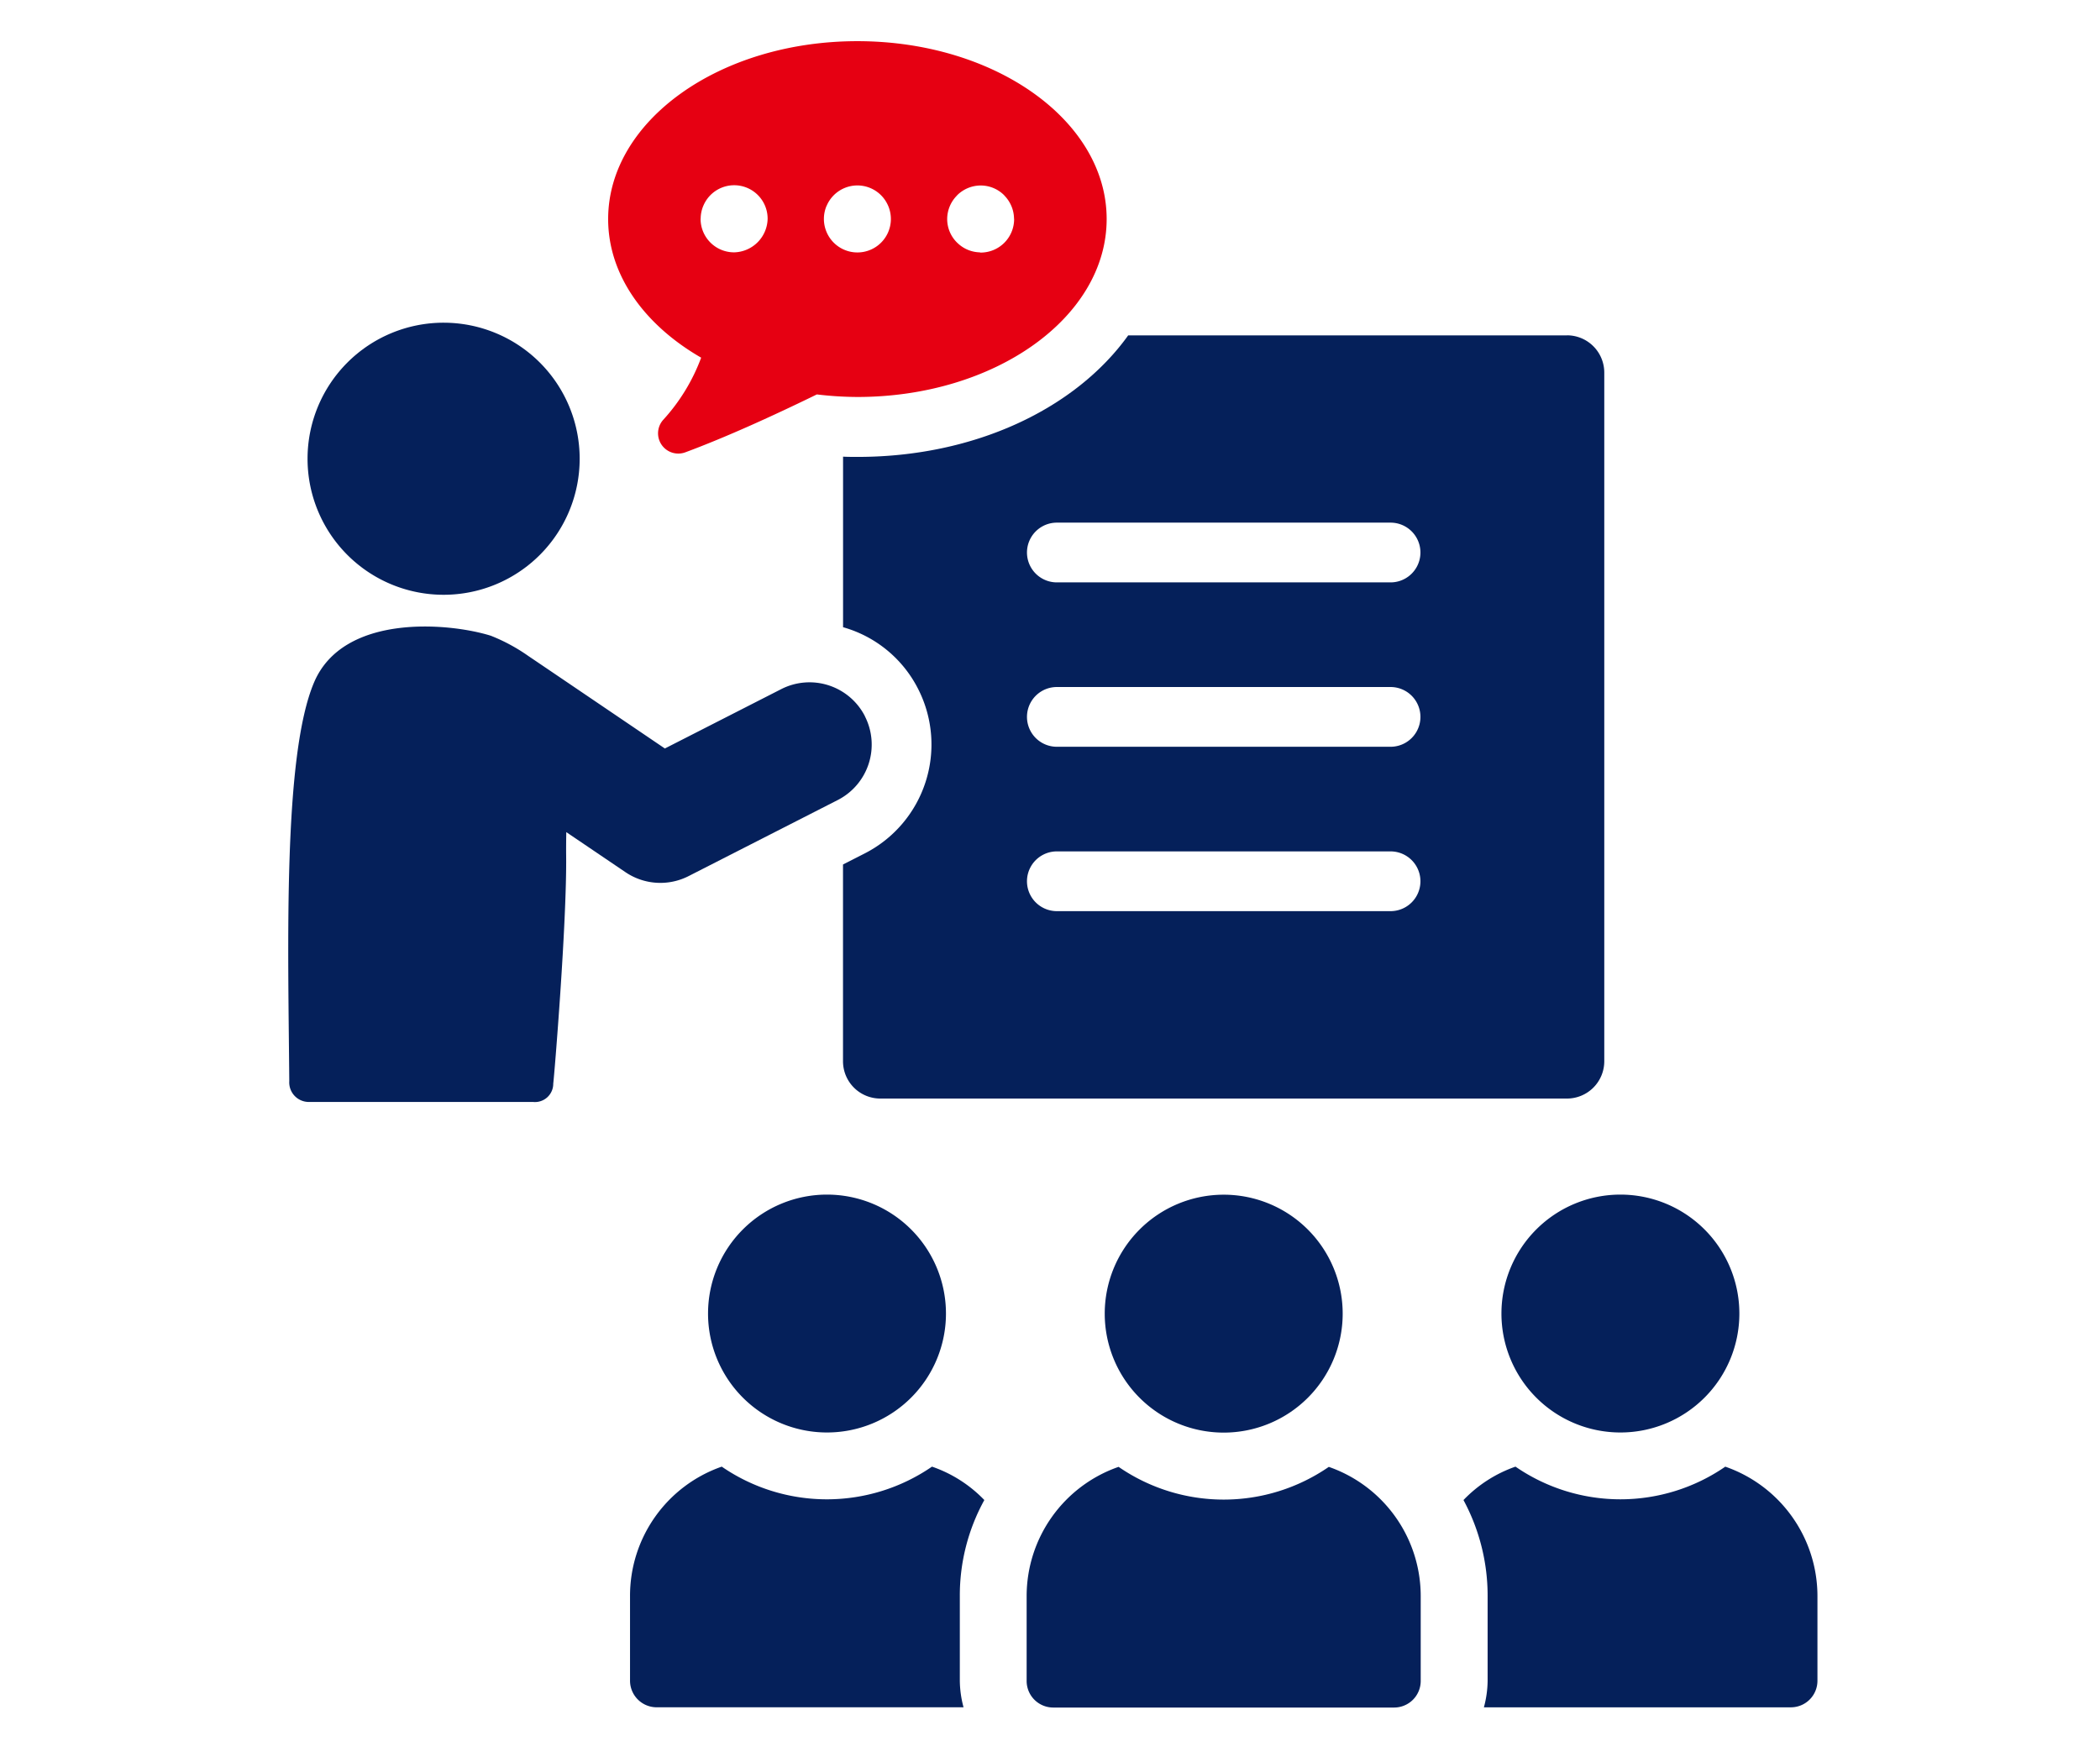 <svg xmlns="http://www.w3.org/2000/svg" xmlns:xlink="http://www.w3.org/1999/xlink" width="153" height="128" viewBox="0 0 153 128">
  <defs>
    <clipPath id="clip-path">
      <rect id="長方形_26452" data-name="長方形 26452" width="111.413" height="121.421" fill="none"/>
    </clipPath>
  </defs>
  <g id="icon_consulting" transform="translate(0.018 0)">
    <rect id="icon_bg" width="153" height="128" transform="translate(-0.018 0)" fill="none"/>
    <g id="グループ_11553" data-name="グループ 11553" transform="translate(20.983 3)">
      <g id="グループ_11553-2" data-name="グループ 11553" clip-path="url(#clip-path)">
        <path id="パス_49971" data-name="パス 49971" d="M42.018,99.018a4.535,4.535,0,0,0-6.1-1.979l-8.479,4.326s-9.025-6.12-9.952-6.743a13.058,13.058,0,0,0-2.726-1.472c-3-.942-10.729-1.66-12.878,3.395C-.392,101.889-.006,115.713.075,125.6A1.427,1.427,0,0,0,1.5,127.123H17.844a1.332,1.332,0,0,0,1.463-1.341c.073-.51.993-11.7.94-16.616-.006-.524,0-1.1.01-1.707l4.312,2.92a4.533,4.533,0,0,0,4.6.285l10.866-5.543a4.536,4.536,0,0,0,1.979-6.1" transform="translate(0 -49.824)" fill="#05205a"/>
        <path id="パス_49972" data-name="パス 49972" d="M12.96,64.305a9.913,9.913,0,1,0-9.911-9.914,9.913,9.913,0,0,0,9.911,9.914" transform="translate(-1.643 -23.964)" fill="#05205a"/>
        <path id="パス_49973" data-name="パス 49973" d="M140.385,46.483h-31.97c-3.81,5.317-11.14,8.855-19.721,8.855-.346,0-.69,0-1.053-.018V67.748a8.809,8.809,0,0,1,5.479,4.518,8.912,8.912,0,0,1-3.883,11.957l-1.6.816V99.372a2.718,2.718,0,0,0,2.721,2.722h50.022a2.718,2.718,0,0,0,2.721-2.722V49.2a2.718,2.718,0,0,0-2.721-2.722m-12.855,41.96H103.218a2.177,2.177,0,0,1,0-4.354h24.312a2.177,2.177,0,0,1,0,4.354m0-11.978H103.218a2.177,2.177,0,0,1,0-4.354h24.312a2.177,2.177,0,0,1,0,4.354m0-11.978H103.218a2.177,2.177,0,0,1,0-4.354h24.312a2.177,2.177,0,0,1,0,4.354" transform="translate(-47.219 -25.044)" fill="#05205a"/>
        <path id="パス_49974" data-name="パス 49974" d="M57.31,23.061A13.839,13.839,0,0,1,54.538,27.6a1.475,1.475,0,0,0,1.619,2.359c2.989-1.109,6.414-2.672,9.582-4.218a25.58,25.58,0,0,0,2.955.186c10.029,0,18.159-5.806,18.159-12.967S78.722,0,68.693,0s-18.16,5.8-18.16,12.964c0,4.082,2.649,7.719,6.777,10.1M75.95,11.243l0-.005a2.442,2.442,0,0,1,1.728-.721,2.413,2.413,0,0,1,1.719.721s0,0,0,.006a2.477,2.477,0,0,1,.5.738c.01.023.02.045.03.069a2.457,2.457,0,0,1,.177.877c0,.012.007.023.007.036a2.439,2.439,0,0,1-2.44,2.441c-.029,0-.053-.016-.082-.017a2.432,2.432,0,0,1-.785-.159c-.054-.02-.1-.042-.155-.065A2.459,2.459,0,0,1,76,14.721c-.024-.023-.048-.044-.071-.068a2.407,2.407,0,0,1-.695-1.687,2.442,2.442,0,0,1,.718-1.723m-9.506.773s0,0,0-.005A2.434,2.434,0,0,1,70.935,12c0,.006.006.011.008.016a2.46,2.46,0,0,1,.189.939v0h0s0,.006,0,.008a2.439,2.439,0,0,1-4.687.94,2.435,2.435,0,0,1,0-1.9m-9.171.921a2.453,2.453,0,0,1,.181-.9c.008-.018.015-.035.023-.052a2.436,2.436,0,0,1,4.674.977,2.5,2.5,0,0,1-2.444,2.439,2.44,2.44,0,0,1-2.44-2.441c0-.01.006-.018.006-.027" transform="translate(-27.226)" fill="#e60012"/>
        <path id="パス_49975" data-name="パス 49975" d="M79.8,227.641a9.621,9.621,0,0,0-3.815-2.435,13.506,13.506,0,0,1-15.317,0,9.962,9.962,0,0,0-6.683,9.417v6.17a1.94,1.94,0,0,0,1.948,1.949H78.284a7.662,7.662,0,0,1-.271-1.921v-6.2a14.406,14.406,0,0,1,1.786-6.982" transform="translate(-29.084 -121.334)" fill="#05205a"/>
        <path id="パス_49976" data-name="パス 49976" d="M74.979,199.561a8.667,8.667,0,1,0-8.668-8.668,8.667,8.667,0,0,0,8.668,8.668" transform="translate(-35.726 -98.178)" fill="#05205a"/>
        <path id="パス_49977" data-name="パス 49977" d="M204.72,225.206a13.464,13.464,0,0,1-15.289,0,9.624,9.624,0,0,0-3.789,2.435,14.688,14.688,0,0,1,1.759,6.982v6.2a7.655,7.655,0,0,1-.271,1.921h22.38a1.935,1.935,0,0,0,1.921-1.948v-6.17a9.986,9.986,0,0,0-6.711-9.417" transform="translate(-100.018 -121.334)" fill="#05205a"/>
        <path id="パス_49978" data-name="パス 49978" d="M200.309,199.561a8.667,8.667,0,1,0-8.669-8.668,8.667,8.667,0,0,0,8.669,8.668" transform="translate(-103.25 -98.178)" fill="#05205a"/>
        <path id="パス_49979" data-name="パス 49979" d="M138.659,225.242a13.488,13.488,0,0,1-15.317,0,9.97,9.97,0,0,0-6.7,9.4v6.2a1.937,1.937,0,0,0,1.939,1.938h24.834a1.937,1.937,0,0,0,1.938-1.938v-6.2a9.97,9.97,0,0,0-6.7-9.4" transform="translate(-62.845 -121.354)" fill="#05205a"/>
        <path id="パス_49980" data-name="パス 49980" d="M137.643,199.58a8.668,8.668,0,1,0-8.668-8.667,8.667,8.667,0,0,0,8.668,8.667" transform="translate(-69.488 -98.188)" fill="#05205a"/>
      </g>
    </g>
  </g>
</svg>
